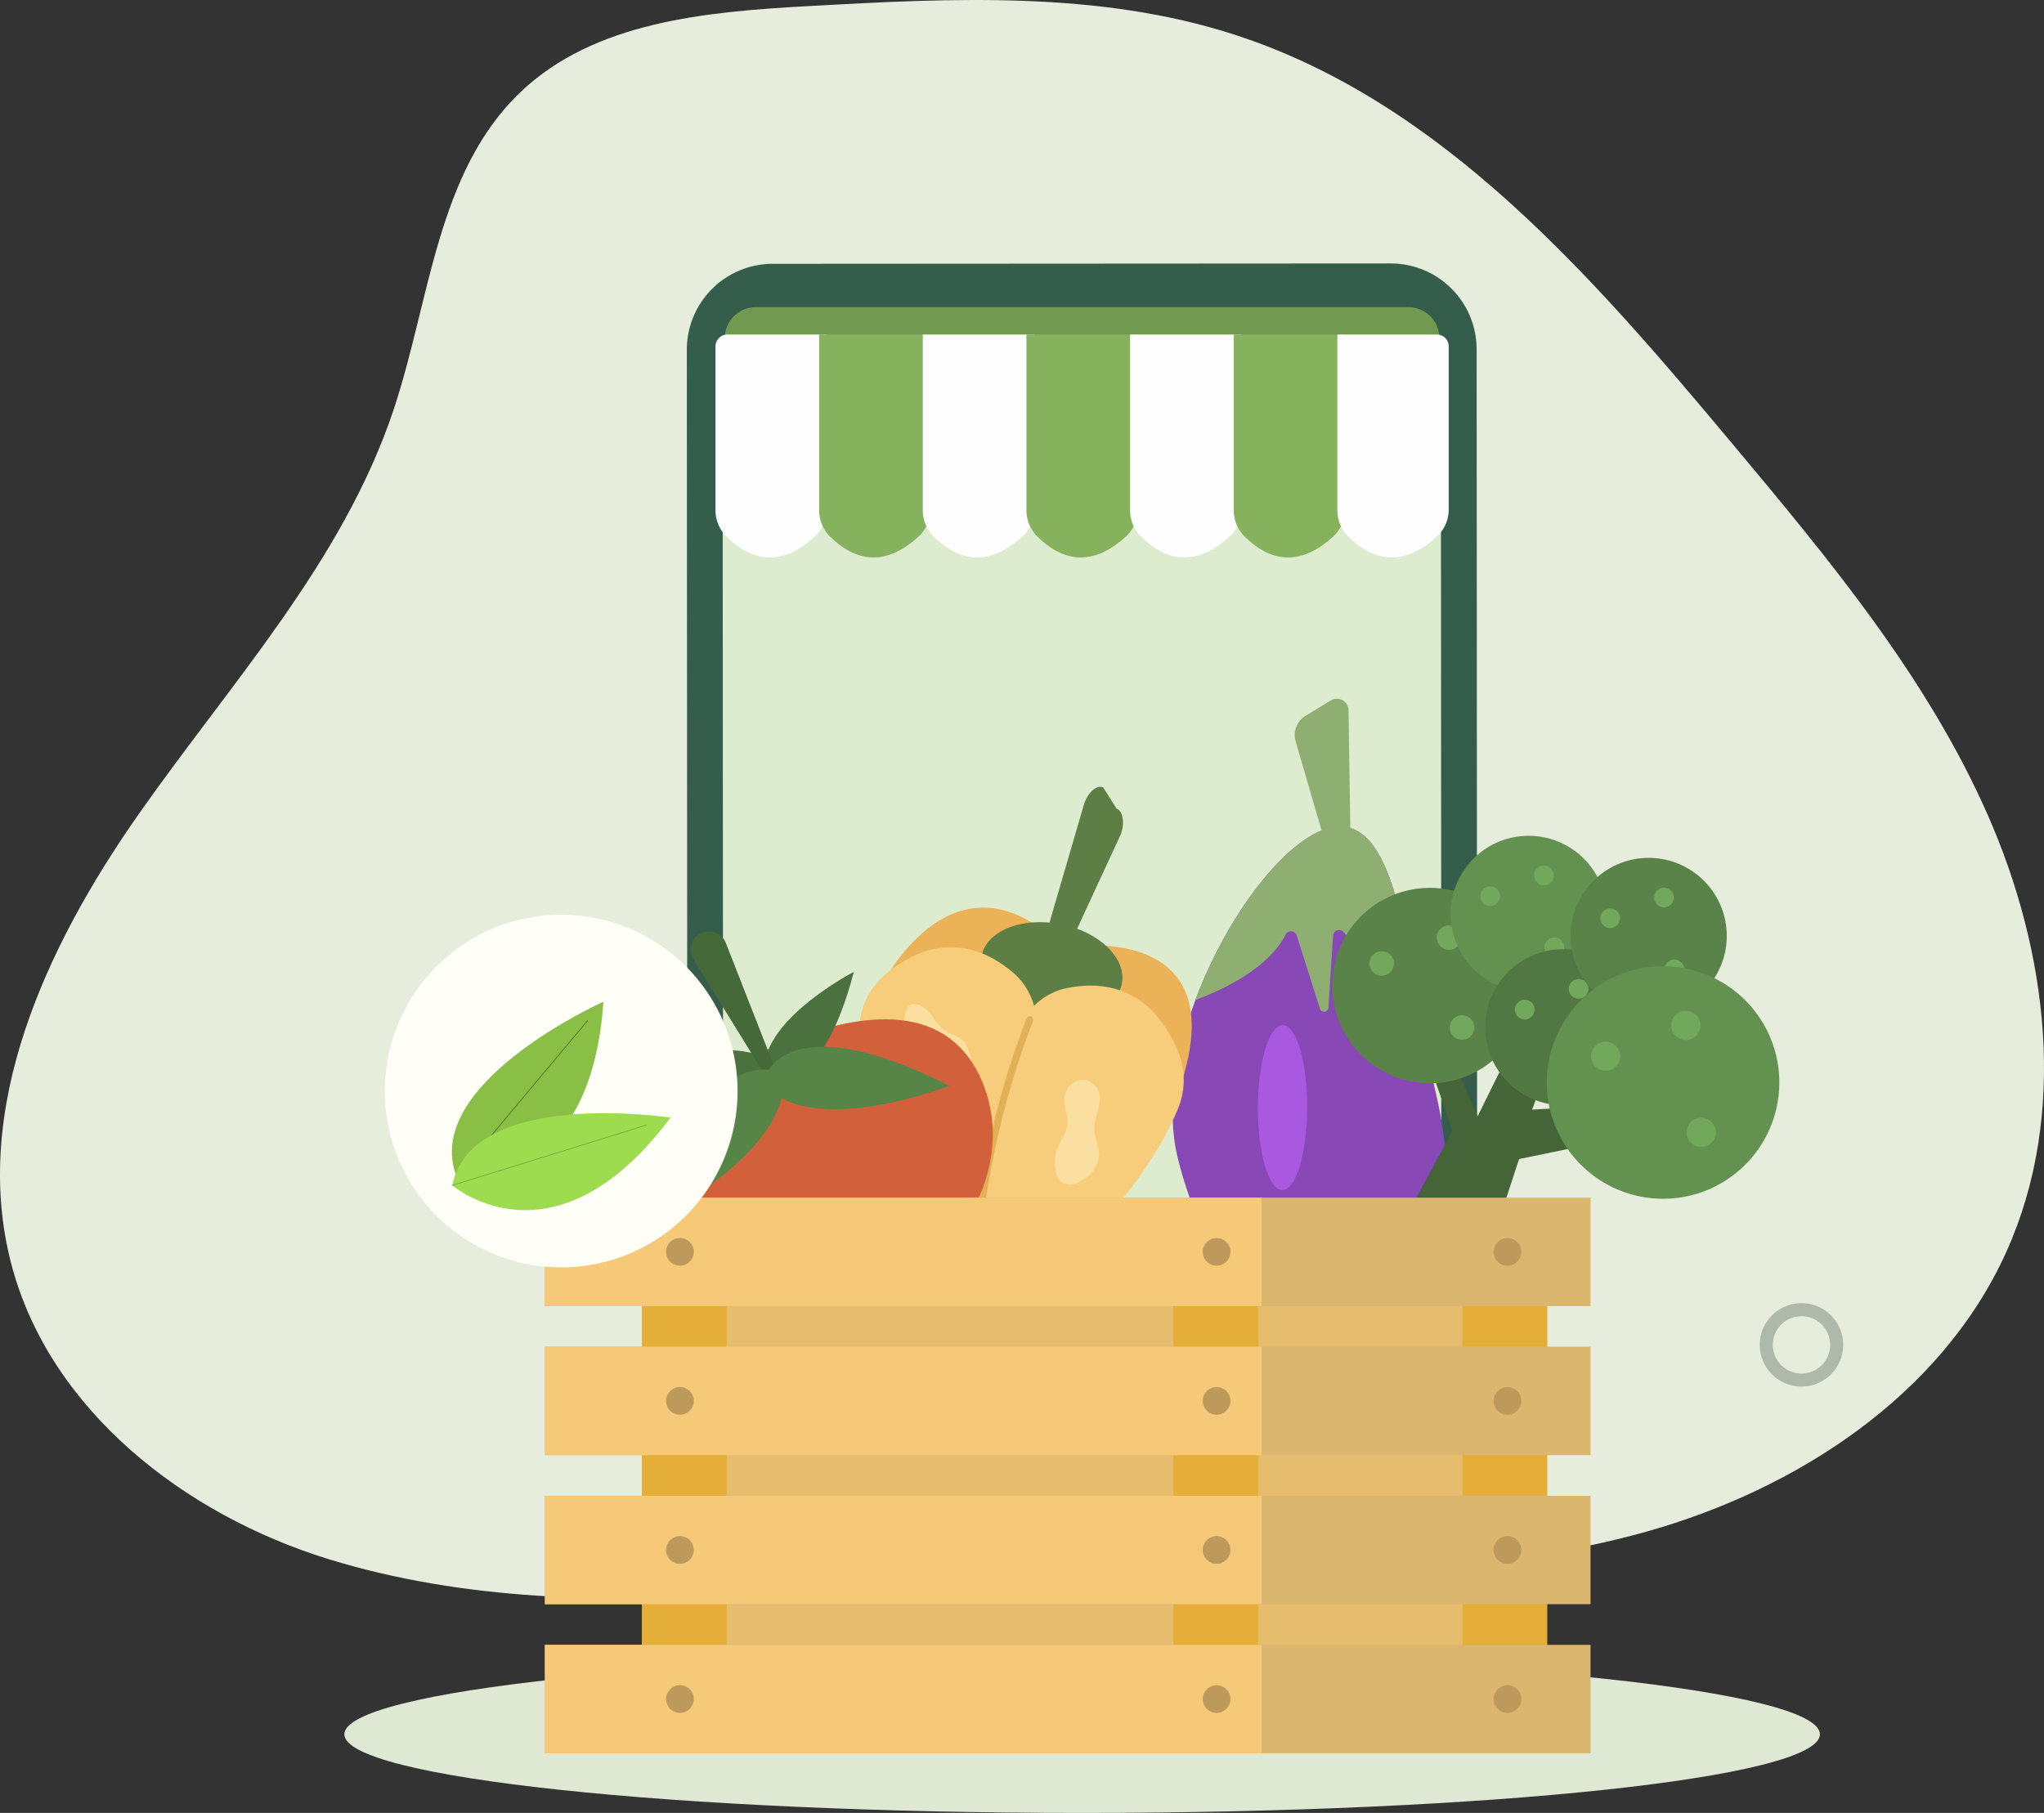 <svg id="Groupe_54" data-name="Groupe 54" xmlns="http://www.w3.org/2000/svg" xmlns:xlink="http://www.w3.org/1999/xlink" width="291.269" height="258.4" viewBox="0 0 291.269 258.4">
  <rect x="0" y="0" width="291.269" height="258.4" fill="#333333" stroke="none"/>
  <defs>
    <clipPath id="clip-path">
      <rect id="Rectangle_93" data-name="Rectangle 93" width="291.269" height="258.4" fill="none"/>
    </clipPath>
  </defs>
  <g id="Groupe_53" data-name="Groupe 53" clip-path="url(#clip-path)">
    <path id="Tracé_168" data-name="Tracé 168" d="M1001.836,3818c0,6.19-47.071,11.208-105.135,11.208S791.565,3824.188,791.565,3818s47.071-11.208,105.135-11.208,105.135,5.018,105.135,11.208" transform="translate(-742.496 -3570.806)" fill="#dfe8d3"/>
    <path id="Tracé_169" data-name="Tracé 169" d="M46.814,222.225C26.238,215.892,7,200.924,1.589,180.086c-5.746-22.123,4.959-45.162,18.063-63.889S48.83,80.131,56.069,58.451c5.212-15.608,6.154-33.872,18.032-45.26C84.685,3.044,100.67,1.674,115.31.861c20.356-1.13,41.26-2.194,60.653,4.094,29.465,9.554,50.925,34.416,70.8,58.176,13.773,16.466,27.725,33.216,36.41,52.847s11.555,42.88,2.731,62.449c-9.2,20.407-29.791,33.856-51.346,39.9s-44.307,5.718-66.691,5.446h0c-39.62-.481-82.289,10.387-121.052-1.545" transform="translate(0.001 0)" fill="#e6eddc"/>
    <path id="Tracé_170" data-name="Tracé 170" d="M1679.248,811.6l-88.051.051a12.249,12.249,0,0,1-12.256-12.242l-.105-181.324a12.249,12.249,0,0,1,12.242-12.256l88.051-.051a12.249,12.249,0,0,1,12.256,12.242l.105,181.324a12.249,12.249,0,0,1-12.242,12.256" transform="translate(-1480.964 -568.228)" fill="#355d4c"/>
    <path id="Tracé_171" data-name="Tracé 171" d="M1763.462,781.47l.1,176.607a3.96,3.96,0,0,1-3.958,3.963l-94.43.055a3.96,3.96,0,0,1-3.963-3.958l-.1-176.607a3.961,3.961,0,0,1,3.958-3.963l94.43-.055a3.961,3.961,0,0,1,3.963,3.958" transform="translate(-1558.138 -729.314)" fill="#ddeccf"/>
    <path id="Tracé_172" data-name="Tracé 172" d="M1767.928,710.735H1666.092a4.413,4.413,0,0,1,4.413-4.413h93.011a4.413,4.413,0,0,1,4.413,4.413" transform="translate(-1562.811 -662.537)" fill="#719950"/>
    <path id="Tracé_173" data-name="Tracé 173" d="M1658.943,797.964c-4.3,3.931-8.519,4.084-12.661.019a5.3,5.3,0,0,1-1.545-3.777V770.892a1.691,1.691,0,0,1,1.691-1.692H1660.6v24.88a5.266,5.266,0,0,1-1.658,3.884" transform="translate(-1542.779 -721.517)" fill="#fefeff"/>
    <path id="Tracé_174" data-name="Tracé 174" d="M1897.206,797.964c-4.3,3.931-8.519,4.084-12.661.019a5.3,5.3,0,0,1-1.545-3.777V769.2h15.864v24.88a5.265,5.265,0,0,1-1.658,3.884" transform="translate(-1766.272 -721.517)" fill="#87b25d"/>
    <path id="Tracé_175" data-name="Tracé 175" d="M2135.469,797.964c-4.3,3.931-8.519,4.084-12.661.019a5.3,5.3,0,0,1-1.545-3.777V769.2h15.864v24.88a5.266,5.266,0,0,1-1.658,3.884" transform="translate(-1989.766 -721.517)" fill="#fefeff"/>
    <path id="Tracé_176" data-name="Tracé 176" d="M2373.731,797.964c-4.3,3.931-8.519,4.084-12.661.019a5.3,5.3,0,0,1-1.545-3.777V769.2h15.864v24.88a5.265,5.265,0,0,1-1.658,3.884" transform="translate(-2213.258 -721.517)" fill="#87b25d"/>
    <path id="Tracé_177" data-name="Tracé 177" d="M2611.994,797.964c-4.3,3.931-8.519,4.084-12.661.019a5.3,5.3,0,0,1-1.545-3.777V769.2h15.864v24.88a5.266,5.266,0,0,1-1.658,3.884" transform="translate(-2436.751 -721.517)" fill="#fefeff"/>
    <path id="Tracé_178" data-name="Tracé 178" d="M2850.257,797.964c-4.3,3.931-8.52,4.084-12.661.019a5.3,5.3,0,0,1-1.545-3.777V769.2h15.864v24.88a5.266,5.266,0,0,1-1.658,3.884" transform="translate(-2660.244 -721.517)" fill="#87b25d"/>
    <path id="Tracé_179" data-name="Tracé 179" d="M3088.52,797.964c-4.3,3.931-8.519,4.084-12.661.019a5.3,5.3,0,0,1-1.545-3.777V769.2h14.172a1.692,1.692,0,0,1,1.692,1.692V794.08a5.265,5.265,0,0,1-1.658,3.884" transform="translate(-2883.737 -721.517)" fill="#fefeff"/>
    <path id="Tracé_180" data-name="Tracé 180" d="M4051.185,2996.326a5.945,5.945,0,1,0,5.945,5.945,5.945,5.945,0,0,0-5.945-5.945m0,10.032a4.087,4.087,0,1,1,4.087-4.087,4.087,4.087,0,0,1-4.087,4.087" transform="translate(-3794.475 -2810.583)" fill="#aeb9a9"/>
    <path id="Tracé_181" data-name="Tracé 181" d="M2730.06,1922.974c.935,5.182,1.841,10.62,3.017,15.571,4.1,17.266-.834,33.224-11.021,35.643s-21.771-9.615-25.871-26.881c-1.571-6.615-.236-14.678,2.583-22.243,4.537-12.178,12.917-23.068,19.2-24.561,7.266-1.726,9.767,9.58,12.092,22.471" transform="translate(-2528.42 -1782.526)" fill="#8848b5"/>
    <path id="Tracé_182" data-name="Tracé 182" d="M2779.25,1922.974c-4.466-1.086-8.237-5.137-10.159-7.566a.853.853,0,0,0-1.521.475l-.66,10.272a.622.622,0,0,1-1.213.148l-3.306-10.446a.851.851,0,0,0-1.572-.124c-2.5,4.895-9.15,7.951-12.861,9.331,4.537-12.178,12.917-23.068,19.2-24.561,7.266-1.726,9.767,9.58,12.092,22.471" transform="translate(-2577.611 -1782.526)" fill="#8fae72"/>
    <path id="Tracé_183" data-name="Tracé 183" d="M2898.641,2368.726c-.016,6.493-1.6,11.753-3.538,11.748s-3.5-5.272-3.48-11.766,1.6-11.753,3.538-11.748,3.5,5.272,3.479,11.766" transform="translate(-2712.371 -2210.852)" fill="#a959e0"/>
    <path id="Tracé_184" data-name="Tracé 184" d="M2984.123,1626.432l-3.659.5-4.228-14.539a3.242,3.242,0,0,1,1.5-3.393l3.592-2.186a1.652,1.652,0,0,1,2.51,1.341Z" transform="translate(-2791.681 -1506.982)" fill="#8fae72"/>
    <path id="Tracé_185" data-name="Tracé 185" d="M3134.063,2596.914l-11.252-4.824a1.517,1.517,0,0,1-.739-2.113l14.5-26.945,9.057,3.883-9.522,29.077a1.517,1.517,0,0,1-2.04.922" transform="translate(-2928.365 -2404.149)" fill="#456437"/>
    <path id="Tracé_186" data-name="Tracé 186" d="M3370.174,2289.785l-6.865-2.943,11.336-22.967,4.348,1.864Z" transform="translate(-3154.817 -2123.537)" fill="#456437"/>
    <path id="Tracé_187" data-name="Tracé 187" d="M3429.487,2548.308l-.951-7.334,18.45-1.026.6,4.645Z" transform="translate(-3216 -2382.496)" fill="#456437"/>
    <path id="Tracé_188" data-name="Tracé 188" d="M3256.072,2332.8l-3.916,1.54-6.113-17.648,2.48-.975Z" transform="translate(-3044.821 -2172.167)" fill="#456437"/>
    <path id="Tracé_189" data-name="Tracé 189" d="M3063.436,2049.843a13.927,13.927,0,1,1,7.313,18.289,13.927,13.927,0,0,1-7.313-18.289" transform="translate(-2872.473 -1914.854)" fill="#598348"/>
    <path id="Tracé_190" data-name="Tracé 190" d="M3303.025,2128.515a1.749,1.749,0,1,1,.918,2.3,1.748,1.748,0,0,1-.918-2.3" transform="translate(-3098.137 -1995.573)" fill="#72a85c"/>
    <path id="Tracé_191" data-name="Tracé 191" d="M3148.105,2188.159a1.749,1.749,0,1,1,.918,2.3,1.748,1.748,0,0,1-.918-2.3" transform="translate(-2952.821 -2051.52)" fill="#72a85c"/>
    <path id="Tracé_192" data-name="Tracé 192" d="M3332.765,2335.288a1.749,1.749,0,1,1,.918,2.3,1.749,1.749,0,0,1-.918-2.3" transform="translate(-3126.034 -2189.528)" fill="#72a85c"/>
    <path id="Tracé_193" data-name="Tracé 193" d="M3335.445,1928.518a11.122,11.122,0,1,1,5.84,14.6,11.122,11.122,0,0,1-5.84-14.6" transform="translate(-3127.833 -1802.644)" fill="#639150"/>
    <path id="Tracé_194" data-name="Tracé 194" d="M3526.778,1991.344a1.4,1.4,0,1,1,.733,1.834,1.4,1.4,0,0,1-.733-1.834" transform="translate(-3308.046 -1867.107)" fill="#72a85c"/>
    <path id="Tracé_195" data-name="Tracé 195" d="M3403.062,2038.976a1.4,1.4,0,1,1,.733,1.834,1.4,1.4,0,0,1-.733-1.834" transform="translate(-3191.999 -1911.785)" fill="#72a85c"/>
    <path id="Tracé_196" data-name="Tracé 196" d="M3550.529,2156.471a1.4,1.4,0,1,1,.733,1.834,1.4,1.4,0,0,1-.733-1.834" transform="translate(-3330.325 -2021.997)" fill="#72a85c"/>
    <path id="Tracé_197" data-name="Tracé 197" d="M3414.865,2189.266a11.122,11.122,0,1,1,5.84,14.6,11.122,11.122,0,0,1-5.84-14.6" transform="translate(-3202.331 -2047.228)" fill="#517842"/>
    <path id="Tracé_198" data-name="Tracé 198" d="M3606.2,2252.093a1.4,1.4,0,1,1,.733,1.834,1.4,1.4,0,0,1-.733-1.834" transform="translate(-3382.543 -2111.691)" fill="#72a85c"/>
    <path id="Tracé_199" data-name="Tracé 199" d="M3482.482,2299.725a1.4,1.4,0,1,1,.733,1.833,1.4,1.4,0,0,1-.733-1.833" transform="translate(-3266.496 -2156.37)" fill="#72a85c"/>
    <path id="Tracé_200" data-name="Tracé 200" d="M3629.95,2417.221a1.4,1.4,0,1,1,.733,1.834,1.4,1.4,0,0,1-.733-1.834" transform="translate(-3404.822 -2266.583)" fill="#72a85c"/>
    <path id="Tracé_201" data-name="Tracé 201" d="M3611.377,1979.262a11.122,11.122,0,1,1,5.84,14.6,11.122,11.122,0,0,1-5.84-14.6" transform="translate(-3386.66 -1850.242)" fill="#598348"/>
    <path id="Tracé_202" data-name="Tracé 202" d="M3802.711,2042.088a1.4,1.4,0,1,1,.733,1.834,1.4,1.4,0,0,1-.733-1.834" transform="translate(-3566.874 -1914.704)" fill="#72a85c"/>
    <path id="Tracé_203" data-name="Tracé 203" d="M3678.994,2089.72a1.4,1.4,0,1,1,.733,1.833,1.4,1.4,0,0,1-.733-1.833" transform="translate(-3450.826 -1959.383)" fill="#72a85c"/>
    <path id="Tracé_204" data-name="Tracé 204" d="M3826.462,2207.215a1.4,1.4,0,1,1,.733,1.834,1.4,1.4,0,0,1-.733-1.834" transform="translate(-3589.153 -2069.596)" fill="#72a85c"/>
    <path id="Tracé_205" data-name="Tracé 205" d="M3556.911,2231.688a16.569,16.569,0,1,1,8.7,21.758,16.57,16.57,0,0,1-8.7-21.758" transform="translate(-3335.156 -2083.924)" fill="#639150"/>
    <path id="Tracé_206" data-name="Tracé 206" d="M3841.949,2325.284a2.081,2.081,0,1,1,1.092,2.732,2.081,2.081,0,0,1-1.092-2.732" transform="translate(-3603.627 -2179.956)" fill="#72a85c"/>
    <path id="Tracé_207" data-name="Tracé 207" d="M3657.643,2396.242a2.08,2.08,0,1,1,1.092,2.732,2.08,2.08,0,0,1-1.092-2.732" transform="translate(-3430.747 -2246.515)" fill="#72a85c"/>
    <path id="Tracé_208" data-name="Tracé 208" d="M3877.331,2571.281a2.08,2.08,0,1,1,1.092,2.732,2.08,2.08,0,0,1-1.092-2.732" transform="translate(-3636.816 -2410.703)" fill="#72a85c"/>
    <path id="Tracé_209" data-name="Tracé 209" d="M2011.244,2099.655s10.393-23.235,26.806-7.164c0,0,26.183-4.579,15.972,21.849,0,0-29.757-.858-42.779-14.685" transform="translate(-1886.567 -1957.465)" fill="#ebb258"/>
    <path id="Tracé_210" data-name="Tracé 210" d="M2362.083,1840.412l-2.063-.817,8.194-28.094c.574-1.653,1.784-2.7,2.7-2.334l1.908,3.028c.918.363,1.2,2,.623,3.65Z" transform="translate(-2213.721 -1696.949)" fill="#5d7e44"/>
    <path id="Tracé_211" data-name="Tracé 211" d="M2274.8,2129.023c-.7,3.6-5.756,5.642-11.283,4.561s-9.437-4.876-8.733-8.477,5.756-5.642,11.283-4.561,9.437,4.876,8.732,8.476" transform="translate(-2114.932 -1988.823)" fill="#5d7e44"/>
    <path id="Tracé_212" data-name="Tracé 212" d="M1976.981,2181.969c3.8-3.255,10.858-7.044,18.709-.1a9.675,9.675,0,0,1,2.876,8.579c-1.19,8.595-4.281,26.373-10.278,34.2a4.258,4.258,0,0,1-7.531-.833c-3.1-7.245-8.387-21.823-7.286-34.8a10.467,10.467,0,0,1,3.509-7.038" transform="translate(-1850.997 -2042.952)" fill="#f7cd7c"/>
    <path id="Tracé_213" data-name="Tracé 213" d="M2257.794,2275.921c-1.855-4.72-6.333-11.5-16.437-9.208a9.336,9.336,0,0,0-6.472,6.157c-2.9,8.153-8.335,25.322-6.643,35.139.618,3.588,4.294,5.127,7.018,2.936,6.056-4.873,17.407-15.139,22.4-27.114a10.652,10.652,0,0,0,.139-7.911" transform="translate(-2089.813 -2125.768)" fill="#f7cd7c"/>
    <path id="Tracé_214" data-name="Tracé 214" d="M2244.524,2336.768a121.992,121.992,0,0,0-6.715,25.208q-.56,3.63-.9,7.285a.556.556,0,0,0,.381.657.543.543,0,0,0,.6-.465,121.507,121.507,0,0,1,5.13-25.393q1.089-3.445,2.389-6.809a.6.6,0,0,0-.208-.757.5.5,0,0,0-.681.274" transform="translate(-2098.241 -2191.607)" fill="#e2b155"/>
    <path id="Tracé_215" data-name="Tracé 215" d="M2426.654,2484h0a2.6,2.6,0,0,1,2.7-1.283,2.65,2.65,0,0,1,1.894,2.344c.156,1.532-.791,3.033-.769,4.582.019,1.331.751,2.53.673,3.863a4.678,4.678,0,0,1-2.5,3.543,2.666,2.666,0,0,1-2.743.281c-.953-.629-1.1-2.112-1.033-3.389.111-1.986,1.36-2.9,1.725-4.607.4-1.868-1.125-3.363.059-5.333" transform="translate(-2274.538 -2328.767)" fill="#fadfa0"/>
    <path id="Tracé_216" data-name="Tracé 216" d="M2071.087,2308.365h0a4.829,4.829,0,0,1,2.122,1.847,7.82,7.82,0,0,0,2.021,2.116,15.539,15.539,0,0,1,1.88.84c.951.7,1.477,2.28,1.648,3.845a14.316,14.316,0,0,1-1.434,7.784,11.914,11.914,0,0,1-4.466,4.87,2.458,2.458,0,0,1-1.806.483c-3.443-.874-2.646-8.864-2.033-12.252.519-2.866-1.158-10.485,2.067-9.533" transform="translate(-1940.252 -2165.193)" fill="#fadfa0"/>
    <path id="Tracé_217" data-name="Tracé 217" d="M1492.913,2352.127c5.1,11.281-1.729,25.376-15.245,31.484s-28.606,1.913-33.7-9.368,4.223-19.856,17.739-25.963,26.112-7.434,31.208,3.847" transform="translate(-1353.127 -2198.365)" fill="#d2603b"/>
    <path id="Tracé_218" data-name="Tracé 218" d="M1496.291,2417.485s-1.612,8.706-19.528-.3c0,0,14.588-5.7,19.528.3" transform="translate(-1385.218 -2265.051)" fill="#4b723e"/>
    <path id="Tracé_219" data-name="Tracé 219" d="M1757.008,2249.454s7.6,4.544,12.683-14.851c0,0-13.917,7.183-12.683,14.851" transform="translate(-1648.018 -2096.08)" fill="#4b723e"/>
    <path id="Tracé_220" data-name="Tracé 220" d="M1598.108,2161.615l-9.922-16.1a2.592,2.592,0,1,1,4.621-2.3l6.92,17.676Z" transform="translate(-1489.373 -2008.805)" fill="#456939"/>
    <path id="Tracé_221" data-name="Tracé 221" d="M1752.744,2411.97s2.2-11.877,26.642.406c0,0-19.9,7.772-26.642-.406" transform="translate(-1644.091 -2257.611)" fill="#578548"/>
    <path id="Tracé_222" data-name="Tracé 222" d="M1536.755,2459.795s-10.367-6.2-17.3,20.262c0,0,18.987-9.8,17.3-20.262" transform="translate(-1425.26 -2306.72)" fill="#578548"/>
    <rect id="Rectangle_81" data-name="Rectangle 81" width="119.516" height="63.703" transform="translate(96.044 177.137)" fill="#e6bc6f"/>
    <rect id="Rectangle_82" data-name="Rectangle 82" width="12.088" height="66.021" transform="translate(91.461 178.082)" fill="#e5ae38"/>
    <rect id="Rectangle_83" data-name="Rectangle 83" width="12.088" height="66.021" transform="translate(167.198 178.082)" fill="#e5ae38"/>
    <rect id="Rectangle_84" data-name="Rectangle 84" width="12.088" height="66.021" transform="translate(208.397 178.082)" fill="#e5ae38"/>
    <rect id="Rectangle_85" data-name="Rectangle 85" width="149.006" height="15.452" transform="translate(77.646 170.708)" fill="#dbb66e"/>
    <rect id="Rectangle_86" data-name="Rectangle 86" width="102.133" height="15.452" transform="translate(77.646 170.708)" fill="#f6c978"/>
    <rect id="Rectangle_87" data-name="Rectangle 87" width="149.006" height="15.452" transform="translate(77.646 191.954)" fill="#dbb66e"/>
    <rect id="Rectangle_88" data-name="Rectangle 88" width="102.133" height="15.452" transform="translate(77.646 191.954)" fill="#f6c978"/>
    <rect id="Rectangle_89" data-name="Rectangle 89" width="149.006" height="15.452" transform="translate(77.646 213.2)" fill="#dbb66e"/>
    <rect id="Rectangle_90" data-name="Rectangle 90" width="102.133" height="15.452" transform="translate(77.646 213.2)" fill="#f6c978"/>
    <rect id="Rectangle_91" data-name="Rectangle 91" width="149.006" height="15.452" transform="translate(77.646 234.446)" fill="#dbb66e"/>
    <rect id="Rectangle_92" data-name="Rectangle 92" width="102.133" height="15.452" transform="translate(77.646 234.446)" fill="#f6c978"/>
    <path id="Tracé_223" data-name="Tracé 223" d="M1531.13,2848.555a1.974,1.974,0,1,1,1.974,1.974,1.973,1.973,0,0,1-1.974-1.974" transform="translate(-1436.215 -2670.121)" fill="#bd9a5c"/>
    <path id="Tracé_224" data-name="Tracé 224" d="M1531.13,3191.288a1.974,1.974,0,1,1,1.974,1.974,1.974,1.974,0,0,1-1.974-1.974" transform="translate(-1436.215 -2991.609)" fill="#bd9a5c"/>
    <path id="Tracé_225" data-name="Tracé 225" d="M1531.13,3534.024A1.974,1.974,0,1,1,1533.1,3536a1.974,1.974,0,0,1-1.974-1.973" transform="translate(-1436.215 -3313.098)" fill="#bd9a5c"/>
    <path id="Tracé_226" data-name="Tracé 226" d="M1531.13,3876.758a1.974,1.974,0,1,1,1.974,1.974,1.974,1.974,0,0,1-1.974-1.974" transform="translate(-1436.215 -3634.586)" fill="#bd9a5c"/>
    <path id="Tracé_227" data-name="Tracé 227" d="M2764.82,2848.555a1.974,1.974,0,1,1,1.973,1.974,1.973,1.973,0,0,1-1.973-1.974" transform="translate(-2593.428 -2670.121)" fill="#bd9a5c"/>
    <path id="Tracé_228" data-name="Tracé 228" d="M2764.82,3191.288a1.974,1.974,0,1,1,1.973,1.974,1.973,1.973,0,0,1-1.973-1.974" transform="translate(-2593.428 -2991.609)" fill="#bd9a5c"/>
    <path id="Tracé_229" data-name="Tracé 229" d="M2764.82,3534.024a1.974,1.974,0,1,1,1.973,1.973,1.973,1.973,0,0,1-1.973-1.973" transform="translate(-2593.428 -3313.098)" fill="#bd9a5c"/>
    <path id="Tracé_230" data-name="Tracé 230" d="M2764.82,3876.758a1.974,1.974,0,1,1,1.973,1.974,1.974,1.974,0,0,1-1.973-1.974" transform="translate(-2593.428 -3634.586)" fill="#bd9a5c"/>
    <path id="Tracé_231" data-name="Tracé 231" d="M3433.4,2848.555a1.974,1.974,0,1,1,1.974,1.974,1.973,1.973,0,0,1-1.974-1.974" transform="translate(-3220.563 -2670.121)" fill="#bd9a5c"/>
    <path id="Tracé_232" data-name="Tracé 232" d="M3433.4,3191.288a1.974,1.974,0,1,1,1.974,1.974,1.973,1.973,0,0,1-1.974-1.974" transform="translate(-3220.563 -2991.609)" fill="#bd9a5c"/>
    <path id="Tracé_233" data-name="Tracé 233" d="M3433.4,3534.024a1.974,1.974,0,1,1,1.974,1.973,1.973,1.973,0,0,1-1.974-1.973" transform="translate(-3220.563 -3313.098)" fill="#bd9a5c"/>
    <path id="Tracé_234" data-name="Tracé 234" d="M3433.4,3876.758a1.974,1.974,0,1,1,1.974,1.974,1.974,1.974,0,0,1-1.974-1.974" transform="translate(-3220.563 -3634.586)" fill="#bd9a5c"/>
    <path id="Tracé_235" data-name="Tracé 235" d="M884.681,2128.4a25.13,25.13,0,1,1,25.13,25.131,25.131,25.131,0,0,1-25.13-25.131" transform="translate(-829.839 -1972.888)" fill="#fffff8"/>
    <path id="Tracé_236" data-name="Tracé 236" d="M1039.431,2328.189s19,2.677,20.913-24.965c0,0-26.106,11.687-20.913,24.965" transform="translate(-974.355 -2160.447)" fill="#89bf45"/>
    <path id="Tracé_237" data-name="Tracé 237" d="M1048.972,2368.521a.051.051,0,0,0,.072-.006l18.64-22.252a.051.051,0,1,0-.078-.065l-18.64,22.251a.051.051,0,0,0,.006.072" transform="translate(-983.929 -2200.74)" fill="#4b6926"/>
    <path id="Tracé_238" data-name="Tracé 238" d="M1039.68,2569.832s14.52,12.542,31.1-9.658c0,0-28.275-4.316-31.1,9.658" transform="translate(-975.23 -2400.878)" fill="#9ddb4f"/>
    <path id="Tracé_239" data-name="Tracé 239" d="M1038.862,2594.486a.051.051,0,0,0,.063.034l27.721-8.609a.051.051,0,1,0-.03-.1l-27.721,8.609a.051.051,0,0,0-.033.063" transform="translate(-974.461 -2425.517)" fill="#77a63c"/>
  </g>
</svg>
